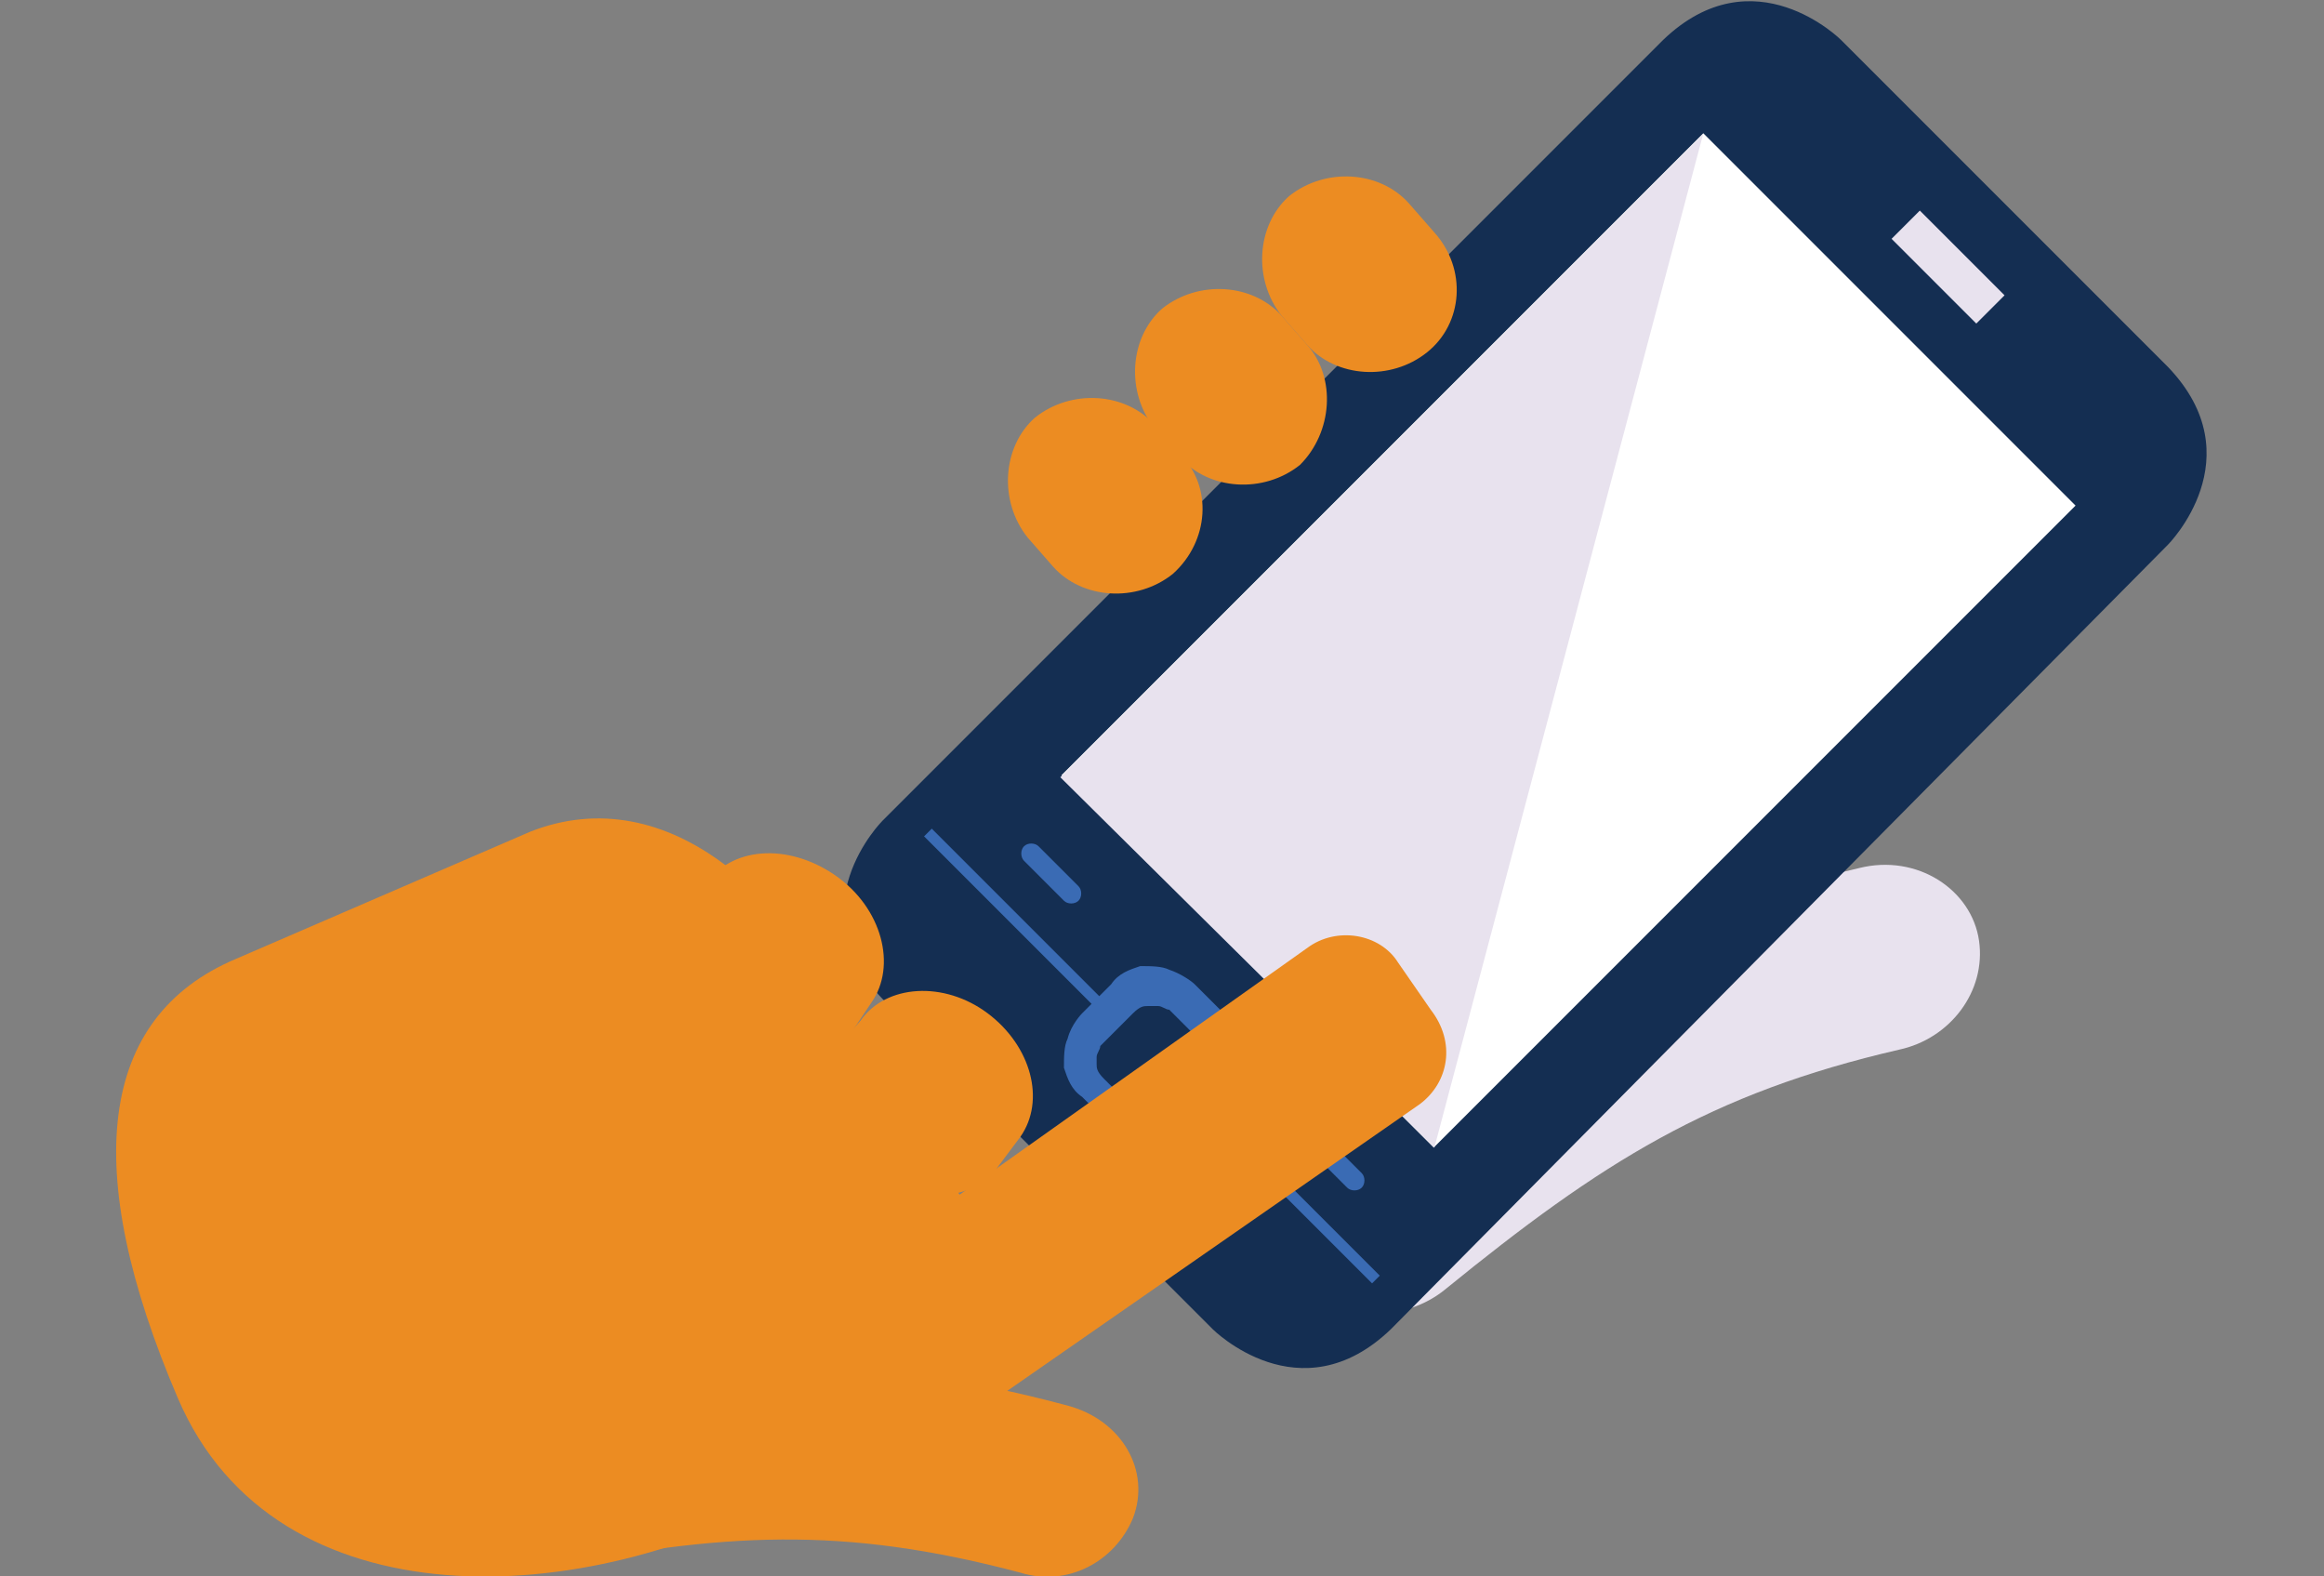 <?xml version="1.0" encoding="utf-8"?>
<!-- Generator: Adobe Illustrator 19.1.0, SVG Export Plug-In . SVG Version: 6.00 Build 0)  -->
<svg version="1.1" xmlns="http://www.w3.org/2000/svg" xmlns:xlink="http://www.w3.org/1999/xlink" x="0px" y="0px"
	 viewBox="0 0 64 43.4" style="enable-background:new 0 0 64 43.4;" xml:space="preserve">
<rect x="0" y="0" width="64" height="43.4" fill="#808080" stroke="none"/>
<g id="BG">
</g>
<g id="Layer_1">
	<g>
		<path style="fill:#FFFFFF;" d="M37.2,11.7l-1.3,0.7l-0.4-0.4l4.3-2.1l0.5,0.5l-2.1,4.3l-0.4-0.4l0.7-1.3L37.2,11.7z M38.5,12.4
			l0.6-1.2c0.1-0.3,0.3-0.5,0.4-0.7l0,0c-0.2,0.1-0.5,0.3-0.7,0.4l-1.2,0.6L38.5,12.4z"/>
		<path style="fill:#FFFFFF;" d="M30.4,18.5l-1.3,0.7l-0.4-0.4l4.3-2.1l0.5,0.5l-2.1,4.3l-0.4-0.4l0.7-1.3L30.4,18.5z M31.7,19.2
			l0.6-1.2c0.1-0.3,0.3-0.5,0.4-0.7l0,0c-0.2,0.1-0.5,0.3-0.7,0.4l-1.2,0.6L31.7,19.2z"/>
		<path style="fill:#E8E2EE;" d="M39.8,35.5c-1.1,0.9-2.8,0.9-3.8-0.1l0,0c-1-1-0.8-2.8,0.6-3.9c4.9-4,8.6-6.2,14.6-7.6
			c1.6-0.4,3.1,0.6,3.3,2l0,0c0.2,1.4-0.8,2.7-2.2,3C47.1,30.1,44.1,32,39.8,35.5z"/>
		<path style="fill:#142E52;" d="M50.7,1.1c0,0-2.4-2.4-4.9,0L24.3,22.6c0,0-2.4,2.4,0,4.9l9.1,9.1c0,0,2.4,2.4,4.9,0L59.7,15
			c0,0,2.4-2.4,0-4.9L50.7,1.1z"/>
		
			<rect x="30.7" y="10.4" transform="matrix(0.707 -0.707 0.707 0.707 0.174 35.696)" style="fill:#FFFFFF;" width="25" height="14.5"/>
		<polygon style="fill:#E8E2EE;" points="46.9,3.7 29.2,21.4 39.5,31.6 		"/>
		
			<rect x="52" y="6.8" transform="matrix(0.707 0.707 -0.707 0.707 20.913 -35.774)" style="fill:#E8E2EE;" width="3.3" height="1.1"/>
		<g>
			<path style="fill:#EC8C22;" d="M39.3,9.7c-1,0.8-2.5,0.7-3.3-0.2l-0.7-0.8c-0.8-1-0.7-2.5,0.2-3.3l0,0c1-0.8,2.5-0.7,3.3,0.2
				l0.7,0.8C40.4,7.4,40.3,8.9,39.3,9.7L39.3,9.7z"/>
			<path style="fill:#EC8C22;" d="M35.8,12.8c-1,0.8-2.5,0.7-3.3-0.2l-0.7-0.8c-0.8-1-0.7-2.5,0.2-3.3l0,0c1-0.8,2.5-0.7,3.3,0.2
				L36,9.5C36.8,10.4,36.7,11.9,35.8,12.8L35.8,12.8z"/>
			<path style="fill:#EC8C22;" d="M32.3,15.8c-1,0.8-2.5,0.7-3.3-0.2l-0.7-0.8c-0.8-1-0.7-2.5,0.2-3.3l0,0c1-0.8,2.5-0.7,3.3,0.2
				l0.7,0.8C33.4,13.4,33.3,14.9,32.3,15.8L32.3,15.8z"/>
		</g>
		<g>
			
				<rect x="31.8" y="32.6" transform="matrix(0.707 0.707 -0.707 0.707 33.543 -15.428)" style="fill:#3A6BB4;" width="7.1" height="0.3"/>
			
				<rect x="27.9" y="21.9" transform="matrix(0.707 -0.707 0.707 0.707 -9.761 27.269)" style="fill:#3A6BB4;" width="0.3" height="7.1"/>
			<path style="fill:#3A6BB4;" d="M34.1,29.6c0.1-0.2,0.1-0.5,0.1-0.8c-0.1-0.3-0.2-0.6-0.5-0.9l-0.8-0.8l0,0
				c-0.1-0.1-0.4-0.3-0.7-0.4c-0.2-0.1-0.5-0.1-0.8-0.1c-0.3,0.1-0.6,0.2-0.8,0.5l-0.8,0.8c0,0-0.3,0.3-0.4,0.7
				c-0.1,0.2-0.1,0.5-0.1,0.8c0.1,0.3,0.2,0.6,0.5,0.8l0.8,0.8c0,0,0.3,0.3,0.7,0.4c0.2,0.1,0.5,0.1,0.8,0.1
				c0.3-0.1,0.6-0.2,0.8-0.5l0.8-0.8C33.7,30.2,34,30,34.1,29.6z M32.3,30.5c-0.2,0.2-0.3,0.2-0.4,0.2c-0.1,0-0.2,0-0.3,0
				c-0.1,0-0.2-0.1-0.3-0.1c0,0-0.1-0.1-0.1-0.1l0,0l0,0l-0.8-0.8c-0.2-0.2-0.2-0.3-0.2-0.4c0-0.1,0-0.2,0-0.2
				c0-0.1,0.1-0.2,0.1-0.3c0,0,0.1-0.1,0.1-0.1l0,0l0,0l0.8-0.8c0.2-0.2,0.3-0.2,0.4-0.2c0.1,0,0.2,0,0.3,0c0.1,0,0.2,0.1,0.3,0.1
				c0,0,0.1,0.1,0.1,0.1l0,0l0,0l0.8,0.8c0.2,0.2,0.2,0.3,0.2,0.4c0,0.1,0,0.2,0,0.2c0,0.1-0.1,0.2-0.1,0.3c0,0-0.1,0.1-0.1,0.1l0,0
				l0,0l0,0L32.3,30.5z"/>
			<g>
				<path style="fill:#3A6BB4;" d="M28.2,23.7l1.1,1.1c0.1,0.1,0.3,0.1,0.4,0c0.1-0.1,0.1-0.3,0-0.4l-1.1-1.1
					c-0.1-0.1-0.3-0.1-0.4,0C28.1,23.4,28.1,23.6,28.2,23.7z"/>
				<path style="fill:#3A6BB4;" d="M36,31.6l1.1,1.1c0.1,0.1,0.3,0.1,0.4,0c0.1-0.1,0.1-0.3,0-0.4l-1.1-1.1c-0.1-0.1-0.3-0.1-0.4,0
					C35.9,31.3,35.9,31.5,36,31.6z"/>
			</g>
		</g>
		<g>
			<path style="fill:#EC8C22;" d="M6.5,26.4C2.7,28,2.2,32.2,4.9,38.5s11.3,5.8,16.9,2.6c5.2-2.9,6.9-3.3,5.7-6.7l-3.7-5.2
				c-1.8-4.5-5.4-7.8-9.2-6.3L6.5,26.4z"/>
			<path style="fill:#EC8C22;" d="M19.8,28.8c1.3,0.9,2.9,0.8,3.6-0.3l0.6-0.9c0.7-1,0.3-2.6-1-3.5l0,0c-1.3-0.9-2.9-0.8-3.6,0.3
				l-0.6,0.9C18.1,26.4,18.5,27.9,19.8,28.8L19.8,28.8z"/>
			<path style="fill:#EC8C22;" d="M24,32.3c1.2,0.9,2.8,0.8,3.5-0.2l0.6-0.8c0.7-1,0.3-2.5-0.9-3.4l0,0c-1.2-0.9-2.8-0.8-3.5,0.2
				L23,28.9C22.3,29.9,22.8,31.4,24,32.3L24,32.3z"/>
			<path style="fill:#EC8C22;" d="M14.9,43.2c-1.3,0.2-2.7-0.5-3-1.8l0,0c-0.3-1.3,0.6-2.6,2.2-2.9c5.8-1.1,9.7-1.3,15.3,0.2
				c1.5,0.4,2.3,1.8,1.8,3.1l0,0c-0.5,1.2-1.8,1.9-3.1,1.5C23.2,42,19.9,42.2,14.9,43.2z"/>
			<path style="fill:#EC8C22;" d="M39.1,30.4l-11.8,8.2c-0.8,0.6-2,0.4-2.5-0.4l-0.9-1.3c-0.6-0.8-0.4-2,0.4-2.5L36,26.1
				c0.8-0.6,2-0.4,2.5,0.4l0.9,1.3C40.1,28.7,39.9,29.8,39.1,30.4z"/>
		</g>
	</g>
</g>
<g id="GUIDES" style="display:none;">
</g>
</svg>
